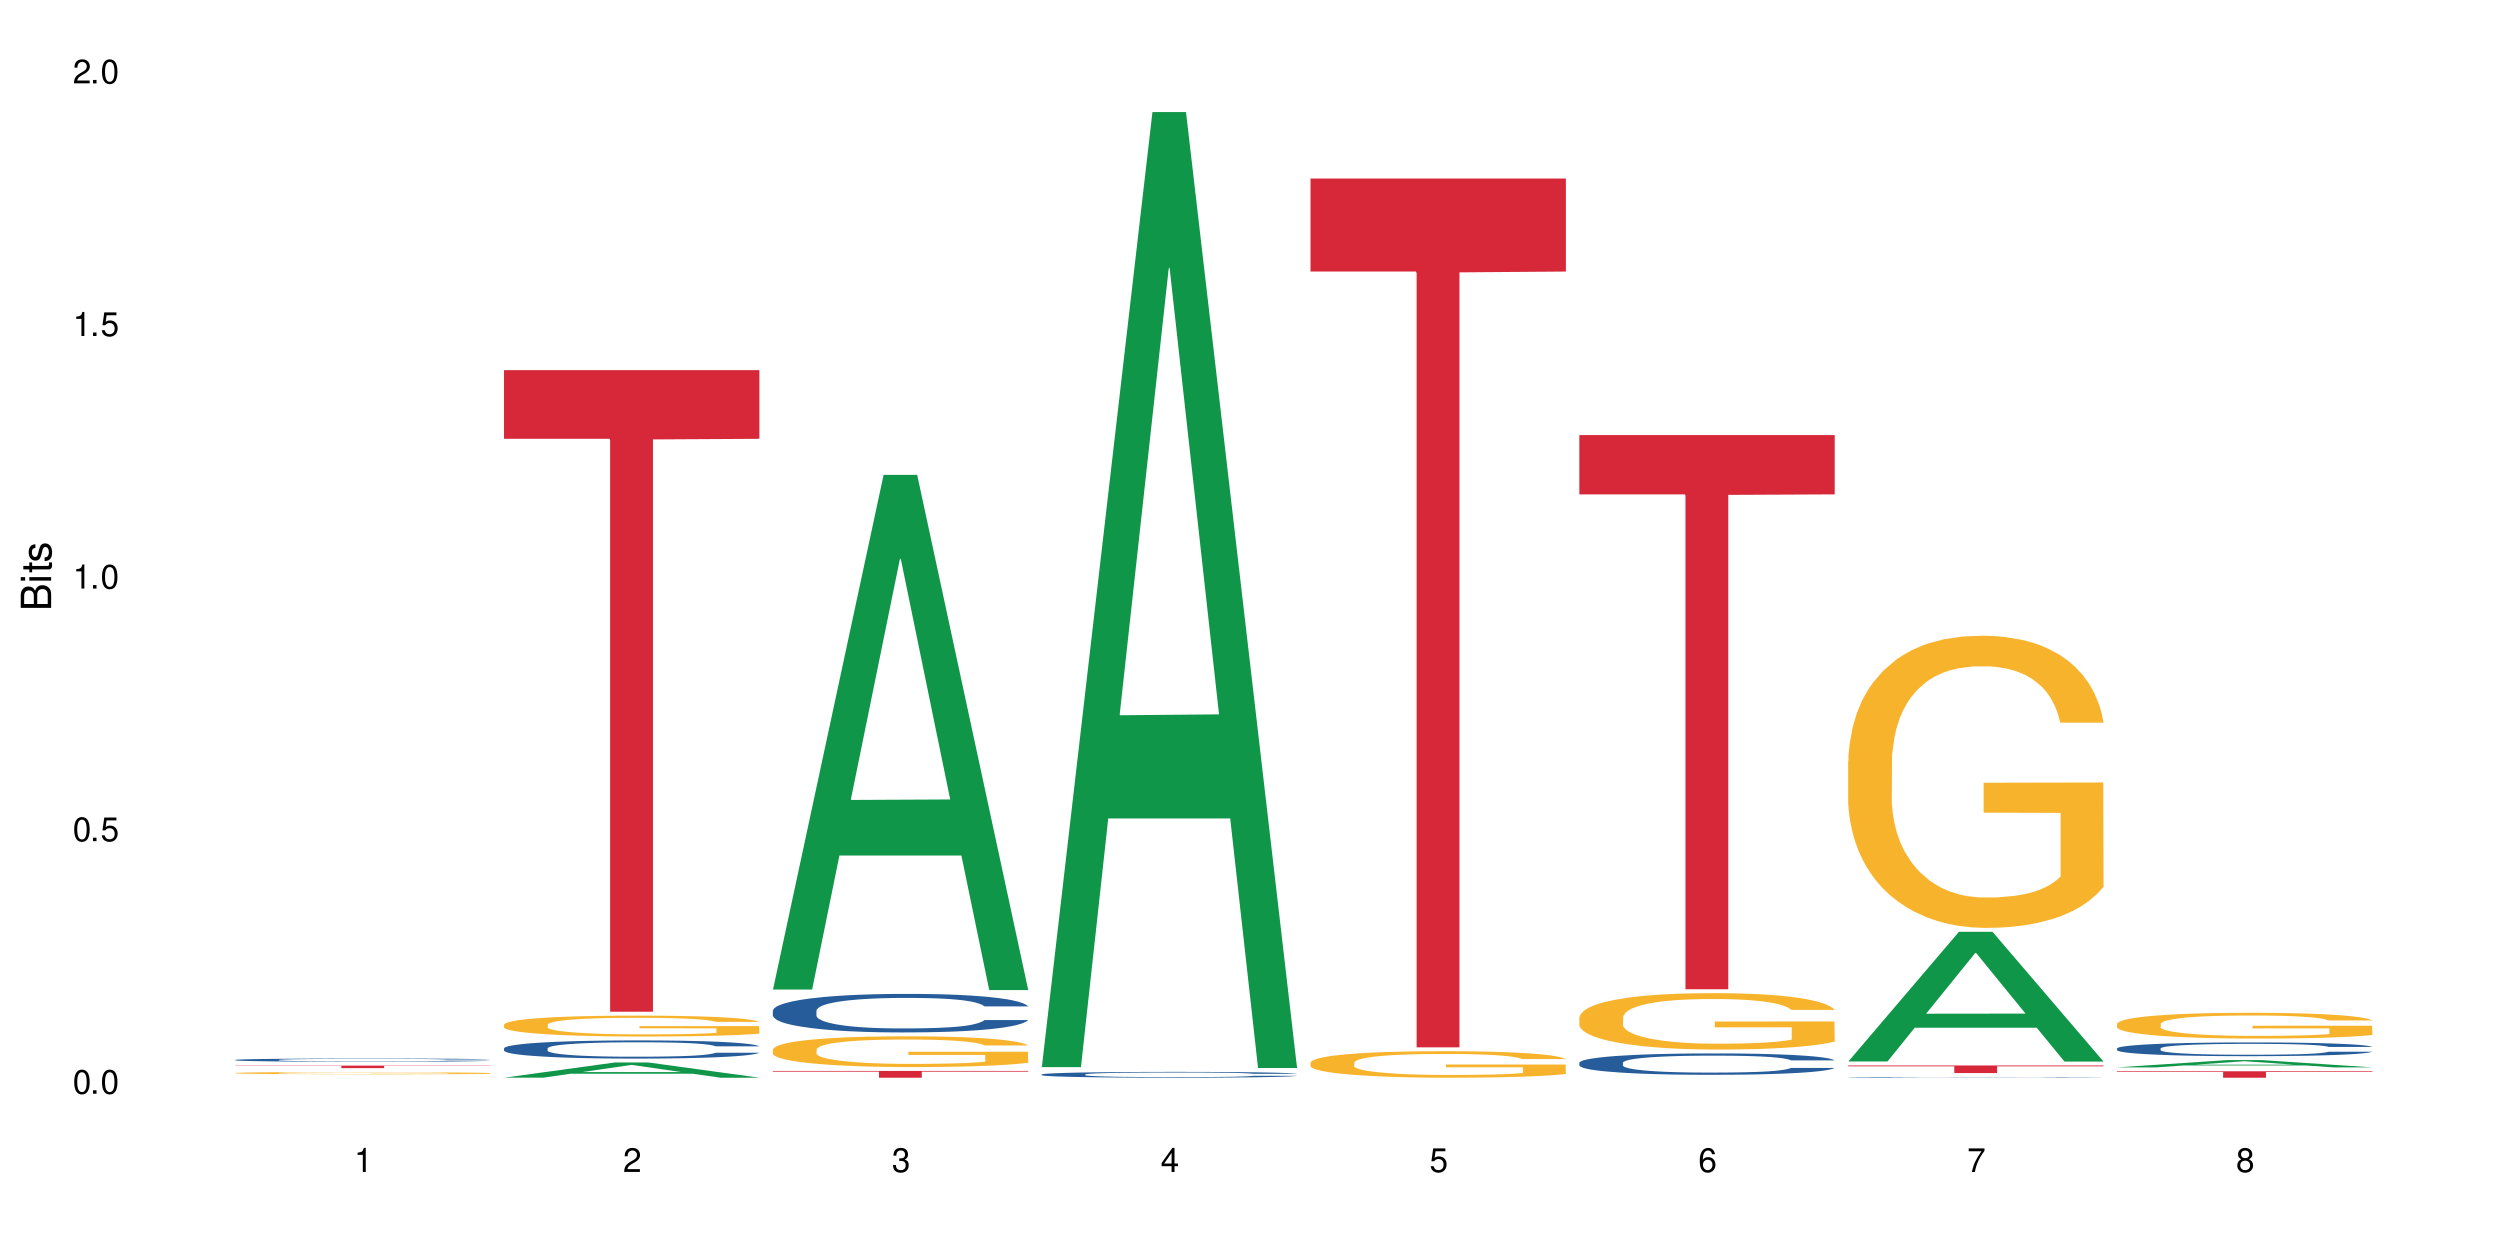 <?xml version="1.0" encoding="UTF-8"?>
<svg xmlns="http://www.w3.org/2000/svg" xmlns:xlink="http://www.w3.org/1999/xlink" width="720" height="360" viewBox="0 0 720 360">
<defs>
<g>
<g id="glyph-0-0">
</g>
<g id="glyph-0-1">
<path d="M 2.641 -6.938 C 2 -6.938 1.422 -6.656 1.078 -6.172 C 0.641 -5.562 0.406 -4.641 0.406 -3.359 C 0.406 -1.016 1.188 0.219 2.641 0.219 C 4.078 0.219 4.859 -1.016 4.859 -3.297 C 4.859 -4.641 4.656 -5.547 4.203 -6.172 C 3.844 -6.656 3.281 -6.938 2.641 -6.938 Z M 2.641 -6.188 C 3.547 -6.188 4 -5.25 4 -3.375 C 4 -1.406 3.562 -0.484 2.625 -0.484 C 1.734 -0.484 1.281 -1.438 1.281 -3.344 C 1.281 -5.25 1.734 -6.188 2.641 -6.188 Z M 2.641 -6.188 "/>
</g>
<g id="glyph-0-2">
<path d="M 1.828 -1 L 0.828 -1 L 0.828 0 L 1.828 0 Z M 1.828 -1 "/>
</g>
<g id="glyph-0-3">
<path d="M 4.562 -6.797 L 1.062 -6.797 L 0.547 -3.094 L 1.328 -3.094 C 1.719 -3.562 2.047 -3.734 2.578 -3.734 C 3.484 -3.734 4.062 -3.109 4.062 -2.094 C 4.062 -1.125 3.484 -0.531 2.578 -0.531 C 1.828 -0.531 1.375 -0.906 1.188 -1.672 L 0.328 -1.672 C 0.453 -1.109 0.547 -0.844 0.75 -0.594 C 1.125 -0.078 1.828 0.219 2.594 0.219 C 3.969 0.219 4.922 -0.781 4.922 -2.219 C 4.922 -3.562 4.031 -4.484 2.719 -4.484 C 2.25 -4.484 1.859 -4.359 1.469 -4.062 L 1.734 -5.969 L 4.562 -5.969 Z M 4.562 -6.797 "/>
</g>
<g id="glyph-0-4">
<path d="M 2.484 -4.938 L 2.484 0 L 3.328 0 L 3.328 -6.938 L 2.766 -6.938 C 2.469 -5.875 2.281 -5.734 0.984 -5.562 L 0.984 -4.938 Z M 2.484 -4.938 "/>
</g>
<g id="glyph-0-5">
<path d="M 4.859 -0.828 L 1.281 -0.828 C 1.359 -1.406 1.672 -1.781 2.5 -2.281 L 3.469 -2.828 C 4.406 -3.344 4.906 -4.062 4.906 -4.906 C 4.906 -5.484 4.672 -6.031 4.266 -6.406 C 3.859 -6.766 3.375 -6.938 2.719 -6.938 C 1.859 -6.938 1.219 -6.625 0.844 -6.031 C 0.609 -5.672 0.5 -5.234 0.484 -4.531 L 1.328 -4.531 C 1.359 -5.016 1.406 -5.281 1.531 -5.516 C 1.75 -5.938 2.188 -6.203 2.703 -6.203 C 3.469 -6.203 4.031 -5.641 4.031 -4.891 C 4.031 -4.344 3.719 -3.859 3.125 -3.516 L 2.234 -3 C 0.812 -2.172 0.406 -1.531 0.328 -0.016 L 4.859 -0.016 Z M 4.859 -0.828 "/>
</g>
<g id="glyph-0-6">
<path d="M 2.125 -3.188 L 2.578 -3.188 C 3.5 -3.188 3.984 -2.766 3.984 -1.922 C 3.984 -1.062 3.469 -0.531 2.594 -0.531 C 1.656 -0.531 1.203 -1 1.156 -2.016 L 0.312 -2.016 C 0.344 -1.453 0.438 -1.094 0.609 -0.781 C 0.953 -0.109 1.625 0.219 2.547 0.219 C 3.953 0.219 4.859 -0.625 4.859 -1.938 C 4.859 -2.828 4.516 -3.297 3.703 -3.594 C 4.344 -3.844 4.656 -4.328 4.656 -5.031 C 4.656 -6.219 3.875 -6.938 2.578 -6.938 C 1.203 -6.938 0.484 -6.172 0.453 -4.703 L 1.297 -4.703 C 1.312 -5.125 1.344 -5.359 1.453 -5.578 C 1.641 -5.969 2.062 -6.203 2.594 -6.203 C 3.344 -6.203 3.797 -5.75 3.797 -5 C 3.797 -4.516 3.609 -4.219 3.25 -4.047 C 3.016 -3.953 2.703 -3.922 2.125 -3.906 Z M 2.125 -3.188 "/>
</g>
<g id="glyph-0-7">
<path d="M 3.141 -1.672 L 3.141 0 L 3.984 0 L 3.984 -1.672 L 4.984 -1.672 L 4.984 -2.438 L 3.984 -2.438 L 3.984 -6.938 L 3.359 -6.938 L 0.266 -2.578 L 0.266 -1.672 Z M 3.141 -2.438 L 1 -2.438 L 3.141 -5.5 Z M 3.141 -2.438 "/>
</g>
<g id="glyph-0-8">
<path d="M 4.781 -5.125 C 4.609 -6.266 3.891 -6.938 2.844 -6.938 C 2.094 -6.938 1.422 -6.578 1.031 -5.953 C 0.594 -5.266 0.406 -4.422 0.406 -3.172 C 0.406 -2 0.578 -1.25 0.984 -0.641 C 1.359 -0.078 1.953 0.219 2.703 0.219 C 3.984 0.219 4.922 -0.75 4.922 -2.094 C 4.922 -3.375 4.062 -4.281 2.844 -4.281 C 2.172 -4.281 1.641 -4.031 1.281 -3.516 C 1.281 -5.234 1.828 -6.188 2.797 -6.188 C 3.391 -6.188 3.797 -5.797 3.938 -5.125 Z M 2.734 -3.531 C 3.547 -3.531 4.062 -2.953 4.062 -2.031 C 4.062 -1.156 3.484 -0.531 2.703 -0.531 C 1.922 -0.531 1.328 -1.188 1.328 -2.078 C 1.328 -2.938 1.906 -3.531 2.734 -3.531 Z M 2.734 -3.531 "/>
</g>
<g id="glyph-0-9">
<path d="M 4.984 -6.797 L 0.438 -6.797 L 0.438 -5.969 L 4.109 -5.969 C 2.5 -3.656 1.828 -2.234 1.328 0 L 2.219 0 C 2.594 -2.172 3.453 -4.047 4.984 -6.094 Z M 4.984 -6.797 "/>
</g>
<g id="glyph-0-10">
<path d="M 3.75 -3.656 C 4.469 -4.094 4.688 -4.438 4.688 -5.078 C 4.688 -6.172 3.844 -6.938 2.641 -6.938 C 1.438 -6.938 0.594 -6.172 0.594 -5.094 C 0.594 -4.438 0.812 -4.094 1.516 -3.656 C 0.734 -3.266 0.359 -2.703 0.359 -1.922 C 0.359 -0.656 1.281 0.219 2.641 0.219 C 3.984 0.219 4.922 -0.656 4.922 -1.922 C 4.922 -2.703 4.531 -3.266 3.75 -3.656 Z M 2.641 -6.188 C 3.359 -6.188 3.812 -5.75 3.812 -5.062 C 3.812 -4.406 3.344 -3.984 2.641 -3.984 C 1.922 -3.984 1.453 -4.406 1.453 -5.078 C 1.453 -5.75 1.922 -6.188 2.641 -6.188 Z M 2.641 -3.266 C 3.484 -3.266 4.062 -2.719 4.062 -1.906 C 4.062 -1.078 3.484 -0.531 2.625 -0.531 C 1.797 -0.531 1.219 -1.094 1.219 -1.906 C 1.219 -2.719 1.781 -3.266 2.641 -3.266 Z M 2.641 -3.266 "/>
</g>
<g id="glyph-1-0">
</g>
<g id="glyph-1-1">
<path d="M 0 -0.953 L 0 -4.891 C 0 -5.719 -0.234 -6.344 -0.734 -6.797 C -1.188 -7.234 -1.812 -7.469 -2.5 -7.469 C -3.547 -7.469 -4.188 -7 -4.625 -5.875 C -4.984 -6.688 -5.625 -7.094 -6.531 -7.094 C -7.172 -7.094 -7.734 -6.859 -8.141 -6.391 C -8.562 -5.922 -8.75 -5.344 -8.75 -4.5 L -8.75 -0.953 Z M -4.984 -2.062 L -7.766 -2.062 L -7.766 -4.219 C -7.766 -4.844 -7.688 -5.203 -7.453 -5.5 C -7.219 -5.812 -6.859 -5.969 -6.375 -5.969 C -5.891 -5.969 -5.531 -5.812 -5.297 -5.5 C -5.062 -5.203 -4.984 -4.844 -4.984 -4.219 Z M -0.984 -2.062 L -4 -2.062 L -4 -4.781 C -4 -5.766 -3.438 -6.359 -2.484 -6.359 C -1.547 -6.359 -0.984 -5.766 -0.984 -4.781 Z M -0.984 -2.062 "/>
</g>
<g id="glyph-1-2">
<path d="M -6.281 -1.797 L -6.281 -0.797 L 0 -0.797 L 0 -1.797 Z M -8.75 -1.797 L -8.75 -0.797 L -7.484 -0.797 L -7.484 -1.797 Z M -8.75 -1.797 "/>
</g>
<g id="glyph-1-3">
<path d="M -6.281 -3.047 L -6.281 -2.016 L -8.016 -2.016 L -8.016 -1.016 L -6.281 -1.016 L -6.281 -0.172 L -5.469 -0.172 L -5.469 -1.016 L -0.719 -1.016 C -0.078 -1.016 0.281 -1.453 0.281 -2.234 C 0.281 -2.5 0.25 -2.719 0.188 -3.047 L -0.641 -3.047 C -0.609 -2.906 -0.594 -2.766 -0.594 -2.562 C -0.594 -2.141 -0.719 -2.016 -1.156 -2.016 L -5.469 -2.016 L -5.469 -3.047 Z M -6.281 -3.047 "/>
</g>
<g id="glyph-1-4">
<path d="M -4.531 -5.25 C -5.766 -5.25 -6.469 -4.422 -6.469 -2.969 C -6.469 -1.516 -5.719 -0.562 -4.547 -0.562 C -3.562 -0.562 -3.094 -1.062 -2.734 -2.562 L -2.516 -3.484 C -2.344 -4.188 -2.094 -4.469 -1.641 -4.469 C -1.047 -4.469 -0.641 -3.875 -0.641 -3 C -0.641 -2.453 -0.797 -2 -1.062 -1.75 C -1.25 -1.594 -1.422 -1.531 -1.875 -1.469 L -1.875 -0.406 C -0.422 -0.453 0.281 -1.266 0.281 -2.922 C 0.281 -4.5 -0.5 -5.516 -1.719 -5.516 C -2.656 -5.516 -3.172 -4.984 -3.469 -3.734 L -3.703 -2.766 C -3.891 -1.953 -4.156 -1.609 -4.594 -1.609 C -5.188 -1.609 -5.547 -2.125 -5.547 -2.938 C -5.547 -3.75 -5.203 -4.172 -4.531 -4.203 Z M -4.531 -5.25 "/>
</g>
</g>
</defs>
<rect x="-72" y="-36" width="864" height="432" fill="rgb(100%, 100%, 100%)" fill-opacity="1"/>
<path fill-rule="nonzero" fill="rgb(14.51%, 36.078%, 60%)" fill-opacity="1" d="M 67.73 305.254 L 67.82 305.254 L 67.82 305.234 L 68.09 305.203 L 68.719 305.16 L 69.344 305.133 L 70.961 305.082 L 73.203 305.035 L 75.535 304.996 L 77.238 304.977 L 78.766 304.957 L 82.262 304.926 L 84.504 304.91 L 86.926 304.898 L 89.887 304.883 L 92.039 304.875 L 96.883 304.859 L 100.469 304.855 L 103.25 304.852 L 109.262 304.852 L 112.848 304.855 L 115.449 304.859 L 118.32 304.867 L 120.742 304.875 L 124.957 304.895 L 128.727 304.918 L 130.43 304.93 L 133.121 304.957 L 135.184 304.98 L 136.617 305.004 L 138.234 305.035 L 139.668 305.074 L 140.746 305.117 L 141.281 305.152 L 128.727 305.152 L 128.098 305.117 L 127.379 305.094 L 126.035 305.059 L 124.688 305.031 L 122.805 305.008 L 121.102 304.992 L 118.77 304.977 L 116.707 304.965 L 114.555 304.957 L 112.488 304.953 L 108.543 304.949 L 102.266 304.949 L 98.766 304.957 L 96.883 304.961 L 94.191 304.977 L 92.309 304.984 L 90.066 305.004 L 88.539 305.016 L 86.656 305.039 L 85.312 305.059 L 83.785 305.086 L 82.891 305.109 L 82.082 305.133 L 81.363 305.16 L 80.828 305.188 L 80.469 305.219 L 80.289 305.25 L 80.289 305.383 L 80.469 305.414 L 80.918 305.449 L 82.082 305.5 L 83.785 305.543 L 85.762 305.578 L 87.645 305.605 L 88.719 305.617 L 90.156 305.629 L 92.398 305.648 L 95.629 305.664 L 97.512 305.672 L 100.383 305.68 L 110.785 305.68 L 113.117 305.672 L 115.539 305.668 L 118.859 305.652 L 120.922 305.641 L 122.715 305.621 L 124.062 305.605 L 124.957 305.594 L 126.305 305.566 L 127.379 305.539 L 128.188 305.508 L 128.727 305.48 L 141.281 305.48 L 140.746 305.512 L 139.938 305.547 L 139.129 305.57 L 137.875 305.602 L 136.441 305.629 L 134.375 305.656 L 132.672 305.676 L 130.43 305.699 L 128.367 305.715 L 126.125 305.727 L 122.805 305.746 L 120.652 305.754 L 118.32 305.762 L 115.539 305.766 L 112.043 305.773 L 108.273 305.777 L 101.008 305.777 L 98.227 305.773 L 94.551 305.766 L 89.977 305.75 L 86.656 305.734 L 84.055 305.719 L 81.812 305.699 L 79.301 305.68 L 76.074 305.641 L 74.098 305.613 L 72.754 305.59 L 71.23 305.555 L 70.152 305.527 L 68.898 305.477 L 68 305.418 L 67.73 305.371 Z M 67.73 305.254 "/>
<path fill-rule="nonzero" fill="rgb(96.863%, 70.196%, 16.863%)" fill-opacity="1" d="M 67.73 309.02 L 67.82 309.016 L 67.82 309.004 L 68.18 308.98 L 69.078 308.941 L 70.242 308.914 L 71.5 308.891 L 72.305 308.879 L 73.652 308.859 L 74.816 308.848 L 77.777 308.82 L 81.543 308.797 L 83.609 308.785 L 85.941 308.773 L 89.258 308.766 L 90.785 308.758 L 95.449 308.75 L 100.738 308.746 L 106.57 308.742 L 109.262 308.742 L 112.938 308.746 L 117.961 308.754 L 120.832 308.758 L 123.074 308.766 L 125.406 308.77 L 128.277 308.781 L 130.969 308.797 L 135.273 308.828 L 137.066 308.848 L 138.594 308.867 L 139.938 308.895 L 140.746 308.914 L 141.281 308.934 L 128.816 308.934 L 128.098 308.914 L 127.289 308.898 L 125.945 308.879 L 124.598 308.863 L 123.254 308.852 L 120.742 308.836 L 118.59 308.828 L 115.898 308.82 L 113.297 308.816 L 110.336 308.812 L 108.543 308.809 L 103.789 308.809 L 99.484 308.812 L 96.973 308.82 L 95.18 308.824 L 92.668 308.832 L 91.141 308.84 L 90.246 308.844 L 87.555 308.863 L 85.762 308.879 L 84.773 308.891 L 83.52 308.906 L 82.621 308.922 L 81.633 308.945 L 81.098 308.965 L 80.379 309.004 L 80.289 309.109 L 80.559 309.133 L 81.098 309.156 L 81.812 309.176 L 82.891 309.199 L 83.965 309.215 L 85.852 309.238 L 87.465 309.254 L 88.719 309.266 L 91.141 309.281 L 92.129 309.285 L 94.461 309.297 L 96.883 309.305 L 99.844 309.312 L 102.086 309.316 L 115.629 309.316 L 119.039 309.309 L 121.371 309.305 L 122.895 309.301 L 124.777 309.293 L 126.125 309.289 L 127.379 309.281 L 128.906 309.273 L 128.906 309.133 L 106.75 309.133 L 106.75 309.066 L 141.195 309.066 L 141.281 309.293 L 139.398 309.312 L 137.066 309.324 L 134.824 309.336 L 132.492 309.348 L 129.176 309.359 L 126.484 309.367 L 122.355 309.375 L 118.59 309.379 L 114.645 309.383 L 111.145 309.383 L 107.02 309.387 L 103.34 309.383 L 99.395 309.379 L 96.254 309.375 L 93.383 309.371 L 90.516 309.363 L 86.926 309.352 L 84.594 309.34 L 82.172 309.328 L 79.75 309.312 L 77.598 309.297 L 76.164 309.285 L 74.727 309.27 L 73.203 309.254 L 71.766 309.234 L 70.691 309.215 L 69.703 309.195 L 68.988 309.176 L 68.27 309.148 L 67.91 309.129 L 67.73 309.109 Z M 67.73 309.02 "/>
<path fill-rule="nonzero" fill="rgb(83.922%, 15.686%, 22.353%)" fill-opacity="1" d="M 67.73 306.895 L 141.281 306.895 L 141.281 306.973 L 110.629 306.973 L 110.629 307.625 L 98.297 307.625 L 98.297 306.973 L 67.73 306.973 Z M 67.73 306.895 "/>
<path fill-rule="nonzero" fill="rgb(6.275%, 58.824%, 28.235%)" fill-opacity="1" d="M 145.156 310.375 L 145.234 310.371 L 177.059 305.992 L 186.723 305.992 L 218.707 310.379 L 207.469 310.379 L 199.453 309.234 L 164.328 309.234 L 156.469 310.375 L 145.156 310.375 L 167.707 308.762 L 196.23 308.758 L 182.008 306.707 L 181.852 306.703 L 181.695 306.715 L 167.629 308.758 L 167.707 308.762 Z M 145.156 310.375 "/>
<path fill-rule="nonzero" fill="rgb(14.51%, 36.078%, 60%)" fill-opacity="1" d="M 145.156 301.918 L 145.242 301.914 L 145.242 301.797 L 145.512 301.617 L 146.141 301.387 L 146.77 301.227 L 148.383 300.945 L 150.625 300.672 L 152.957 300.461 L 154.664 300.34 L 156.188 300.242 L 159.684 300.066 L 161.93 299.973 L 164.352 299.895 L 167.309 299.812 L 169.461 299.766 L 174.305 299.688 L 177.895 299.652 L 180.676 299.641 L 186.684 299.641 L 190.273 299.66 L 192.875 299.684 L 195.742 299.719 L 198.164 299.766 L 202.383 299.867 L 206.148 300.004 L 207.852 300.078 L 210.543 300.227 L 212.605 300.371 L 214.043 300.496 L 215.656 300.672 L 217.094 300.887 L 218.168 301.133 L 218.707 301.34 L 206.148 301.34 L 205.52 301.148 L 204.805 301 L 203.457 300.801 L 202.113 300.664 L 200.23 300.523 L 198.523 300.434 L 196.191 300.344 L 194.129 300.285 L 191.977 300.242 L 189.914 300.215 L 185.969 300.184 L 181.391 300.184 L 179.688 300.195 L 176.191 300.234 L 174.305 300.266 L 171.613 300.332 L 169.73 300.395 L 167.488 300.492 L 165.965 300.574 L 164.082 300.695 L 162.734 300.809 L 161.211 300.965 L 160.312 301.086 L 159.508 301.219 L 158.789 301.375 L 158.25 301.543 L 157.891 301.723 L 157.711 301.895 L 157.711 302.637 L 157.891 302.809 L 158.34 303.008 L 159.508 303.301 L 161.211 303.555 L 163.184 303.754 L 165.066 303.898 L 166.145 303.965 L 167.578 304.043 L 169.82 304.137 L 173.051 304.234 L 174.934 304.27 L 177.805 304.309 L 180.766 304.328 L 184.711 304.328 L 188.211 304.309 L 190.543 304.285 L 192.965 304.246 L 196.281 304.168 L 198.344 304.09 L 200.141 304 L 201.484 303.906 L 202.383 303.832 L 203.727 303.684 L 204.805 303.52 L 205.609 303.352 L 206.148 303.191 L 218.707 303.191 L 218.168 303.383 L 217.359 303.566 L 216.555 303.707 L 215.297 303.875 L 213.863 304.023 L 211.801 304.191 L 210.094 304.301 L 207.852 304.418 L 205.789 304.512 L 203.547 304.594 L 200.23 304.688 L 198.074 304.734 L 195.742 304.777 L 192.965 304.816 L 189.465 304.852 L 185.699 304.871 L 182.199 304.875 L 178.434 304.863 L 175.652 304.844 L 171.973 304.801 L 167.398 304.715 L 164.082 304.625 L 161.48 304.535 L 159.238 304.438 L 156.727 304.309 L 153.496 304.098 L 151.523 303.938 L 150.176 303.801 L 148.652 303.617 L 147.574 303.449 L 146.32 303.18 L 145.422 302.84 L 145.156 302.578 Z M 145.156 301.918 "/>
<path fill-rule="nonzero" fill="rgb(96.863%, 70.196%, 16.863%)" fill-opacity="1" d="M 145.156 295.078 L 145.242 295.074 L 145.242 294.965 L 145.602 294.719 L 146.5 294.375 L 147.664 294.094 L 148.922 293.875 L 149.73 293.762 L 151.074 293.594 L 152.242 293.473 L 155.199 293.227 L 158.969 292.996 L 161.031 292.898 L 163.363 292.805 L 166.684 292.699 L 168.207 292.66 L 172.871 292.574 L 178.164 292.516 L 183.992 292.5 L 186.684 292.508 L 190.363 292.527 L 195.387 292.59 L 198.254 292.645 L 200.496 292.699 L 202.828 292.77 L 205.699 292.879 L 208.391 293.012 L 210.543 293.145 L 212.695 293.309 L 214.492 293.484 L 216.016 293.68 L 217.359 293.91 L 218.168 294.102 L 218.707 294.293 L 206.238 294.293 L 205.52 294.102 L 204.715 293.953 L 203.367 293.77 L 202.023 293.641 L 200.676 293.535 L 198.164 293.391 L 196.012 293.305 L 193.32 293.227 L 190.723 293.176 L 187.762 293.145 L 185.969 293.133 L 181.211 293.133 L 176.906 293.172 L 174.395 293.215 L 172.602 293.262 L 170.09 293.344 L 168.566 293.41 L 167.668 293.453 L 164.977 293.621 L 163.184 293.777 L 162.195 293.883 L 160.941 294.047 L 160.043 294.195 L 159.059 294.414 L 158.52 294.578 L 157.801 294.953 L 157.711 295.941 L 157.98 296.152 L 158.52 296.379 L 159.238 296.574 L 160.312 296.785 L 161.391 296.945 L 163.273 297.16 L 164.887 297.301 L 166.145 297.395 L 168.566 297.543 L 169.551 297.594 L 171.883 297.691 L 174.305 297.77 L 177.266 297.836 L 179.508 297.867 L 183.098 297.895 L 187.672 297.895 L 193.055 297.863 L 196.461 297.82 L 198.793 297.773 L 200.32 297.734 L 202.203 297.676 L 203.547 297.621 L 204.805 297.559 L 206.328 297.465 L 206.328 296.152 L 184.172 296.148 L 184.172 295.531 L 218.617 295.527 L 218.707 297.676 L 216.824 297.824 L 214.492 297.969 L 212.25 298.078 L 209.918 298.172 L 206.598 298.273 L 203.906 298.34 L 199.781 298.418 L 196.012 298.469 L 192.066 298.5 L 188.566 298.516 L 184.441 298.523 L 180.766 298.512 L 176.816 298.477 L 173.68 298.434 L 170.809 298.379 L 167.938 298.309 L 164.352 298.191 L 162.016 298.098 L 159.594 297.984 L 157.172 297.848 L 155.02 297.699 L 153.586 297.582 L 152.152 297.449 L 150.625 297.285 L 149.191 297.098 L 148.113 296.926 L 147.129 296.734 L 146.41 296.555 L 145.691 296.305 L 145.332 296.109 L 145.156 295.938 Z M 145.156 295.078 "/>
<path fill-rule="nonzero" fill="rgb(83.922%, 15.686%, 22.353%)" fill-opacity="1" d="M 145.156 106.602 L 218.707 106.602 L 218.707 126.379 L 188.051 126.555 L 188.051 291.383 L 175.719 291.383 L 175.719 126.727 L 175.539 126.379 L 145.156 126.379 Z M 145.156 106.602 "/>
<path fill-rule="nonzero" fill="rgb(6.275%, 58.824%, 28.235%)" fill-opacity="1" d="M 222.578 284.992 L 222.656 284.855 L 254.48 136.762 L 264.148 136.762 L 296.129 285.133 L 284.895 285.133 L 276.879 246.402 L 241.75 246.402 L 233.895 284.992 L 222.578 284.992 L 245.129 230.383 L 273.656 230.242 L 259.434 161.004 L 259.273 160.863 L 259.117 161.281 L 245.051 230.242 L 245.129 230.383 Z M 222.578 284.992 "/>
<path fill-rule="nonzero" fill="rgb(14.51%, 36.078%, 60%)" fill-opacity="1" d="M 222.578 291.074 L 222.668 291.066 L 222.668 290.824 L 222.938 290.438 L 223.562 289.949 L 224.191 289.617 L 225.809 289.016 L 228.051 288.441 L 230.383 287.992 L 232.086 287.73 L 233.609 287.527 L 237.109 287.152 L 239.352 286.961 L 241.773 286.785 L 244.734 286.613 L 246.887 286.512 L 251.73 286.352 L 255.316 286.281 L 258.098 286.25 L 264.109 286.25 L 267.695 286.289 L 270.297 286.34 L 273.168 286.422 L 275.59 286.512 L 279.805 286.734 L 283.57 287.02 L 285.277 287.184 L 287.969 287.496 L 290.031 287.801 L 291.465 288.062 L 293.082 288.441 L 294.516 288.895 L 295.59 289.414 L 296.129 289.848 L 283.57 289.848 L 282.945 289.441 L 282.227 289.129 L 280.883 288.715 L 279.535 288.418 L 277.652 288.125 L 275.949 287.934 L 273.617 287.738 L 271.551 287.617 L 269.398 287.527 L 267.336 287.465 L 263.391 287.406 L 258.816 287.406 L 257.109 287.426 L 253.613 287.508 L 251.73 287.578 L 249.039 287.719 L 247.156 287.852 L 244.914 288.055 L 243.387 288.227 L 241.504 288.488 L 240.16 288.723 L 238.633 289.059 L 237.738 289.312 L 236.93 289.594 L 236.211 289.93 L 235.672 290.285 L 235.316 290.66 L 235.137 291.023 L 235.137 292.598 L 235.316 292.961 L 235.762 293.387 L 236.93 294.008 L 238.633 294.543 L 240.605 294.969 L 242.492 295.273 L 243.566 295.414 L 245.004 295.578 L 247.246 295.781 L 250.473 295.984 L 252.355 296.066 L 255.227 296.145 L 258.188 296.188 L 262.133 296.188 L 265.633 296.145 L 267.965 296.094 L 270.387 296.016 L 273.707 295.84 L 275.77 295.68 L 277.562 295.488 L 278.906 295.293 L 279.805 295.133 L 281.148 294.816 L 282.227 294.473 L 283.035 294.117 L 283.57 293.773 L 296.129 293.773 L 295.59 294.18 L 294.785 294.574 L 293.977 294.867 L 292.723 295.223 L 291.285 295.539 L 289.223 295.891 L 287.52 296.125 L 285.277 296.379 L 283.215 296.57 L 280.973 296.742 L 277.652 296.945 L 275.5 297.047 L 273.168 297.141 L 270.387 297.219 L 266.887 297.293 L 263.121 297.332 L 259.621 297.344 L 255.855 297.32 L 253.074 297.281 L 249.398 297.191 L 244.824 297.008 L 241.504 296.816 L 238.902 296.621 L 236.66 296.418 L 234.148 296.145 L 230.918 295.699 L 228.945 295.355 L 227.602 295.07 L 226.074 294.676 L 225 294.32 L 223.742 293.754 L 222.848 293.031 L 222.578 292.477 Z M 222.578 291.074 "/>
<path fill-rule="nonzero" fill="rgb(96.863%, 70.196%, 16.863%)" fill-opacity="1" d="M 222.578 302.254 L 222.668 302.242 L 222.668 302.082 L 223.027 301.719 L 223.922 301.219 L 225.09 300.805 L 226.344 300.48 L 227.152 300.312 L 228.496 300.07 L 229.664 299.891 L 232.625 299.527 L 236.391 299.188 L 238.453 299.043 L 240.785 298.902 L 244.105 298.75 L 245.629 298.695 L 250.293 298.562 L 255.586 298.484 L 261.418 298.461 L 264.109 298.469 L 267.785 298.5 L 272.809 298.59 L 275.68 298.668 L 277.922 298.75 L 280.254 298.855 L 283.125 299.016 L 285.816 299.211 L 287.969 299.406 L 290.121 299.648 L 291.914 299.906 L 293.438 300.191 L 294.785 300.531 L 295.59 300.812 L 296.129 301.094 L 283.66 301.094 L 282.945 300.812 L 282.137 300.594 L 280.793 300.328 L 279.445 300.133 L 278.102 299.98 L 275.59 299.77 L 273.438 299.641 L 270.746 299.527 L 268.145 299.453 L 265.184 299.406 L 263.391 299.391 L 258.637 299.391 L 254.332 299.445 L 251.82 299.512 L 250.023 299.574 L 247.512 299.695 L 245.988 299.793 L 245.094 299.859 L 242.402 300.109 L 240.605 300.336 L 239.621 300.488 L 238.363 300.73 L 237.469 300.949 L 236.48 301.273 L 235.941 301.516 L 235.227 302.066 L 235.137 303.523 L 235.406 303.828 L 235.941 304.16 L 236.66 304.453 L 237.738 304.758 L 238.812 304.992 L 240.695 305.309 L 242.312 305.52 L 243.566 305.656 L 245.988 305.875 L 246.977 305.949 L 249.309 306.094 L 251.73 306.207 L 254.691 306.305 L 256.934 306.352 L 260.52 306.395 L 265.094 306.395 L 270.477 306.344 L 273.887 306.281 L 276.219 306.215 L 277.742 306.16 L 279.625 306.07 L 280.973 305.988 L 282.227 305.898 L 283.75 305.762 L 283.75 303.828 L 261.598 303.82 L 261.598 302.914 L 296.039 302.906 L 296.129 306.07 L 294.246 306.289 L 291.914 306.496 L 289.672 306.66 L 287.34 306.797 L 284.02 306.949 L 281.328 307.047 L 277.203 307.16 L 273.438 307.234 L 269.488 307.281 L 265.992 307.309 L 261.867 307.316 L 258.188 307.297 L 254.242 307.25 L 251.102 307.184 L 248.23 307.105 L 245.359 307 L 241.773 306.828 L 239.441 306.691 L 237.02 306.523 L 234.598 306.32 L 232.445 306.102 L 231.008 305.934 L 229.574 305.738 L 228.051 305.496 L 226.613 305.219 L 225.539 304.969 L 224.551 304.688 L 223.832 304.418 L 223.117 304.055 L 222.758 303.766 L 222.578 303.516 Z M 222.578 302.254 "/>
<path fill-rule="nonzero" fill="rgb(83.922%, 15.686%, 22.353%)" fill-opacity="1" d="M 222.578 308.434 L 296.129 308.434 L 296.129 308.641 L 265.477 308.641 L 265.477 310.379 L 253.141 310.379 L 253.141 308.645 L 252.965 308.641 L 222.578 308.641 Z M 222.578 308.434 "/>
<path fill-rule="nonzero" fill="rgb(6.275%, 58.824%, 28.235%)" fill-opacity="1" d="M 300 307.332 L 300.078 307.074 L 331.906 32.27 L 341.57 32.27 L 373.555 307.59 L 362.316 307.59 L 354.301 235.723 L 319.176 235.723 L 311.316 307.332 L 300 307.332 L 322.555 205.992 L 351.078 205.734 L 336.855 77.25 L 336.699 76.992 L 336.543 77.766 L 322.477 205.734 L 322.555 205.992 Z M 300 307.332 "/>
<path fill-rule="nonzero" fill="rgb(14.51%, 36.078%, 60%)" fill-opacity="1" d="M 300 309.434 L 300.09 309.434 L 300.09 309.398 L 300.359 309.34 L 300.988 309.266 L 301.617 309.215 L 303.23 309.125 L 305.473 309.039 L 307.805 308.969 L 309.508 308.93 L 311.035 308.898 L 314.531 308.844 L 316.773 308.816 L 319.195 308.789 L 322.156 308.762 L 324.309 308.746 L 329.152 308.723 L 332.742 308.711 L 335.52 308.707 L 341.531 308.707 L 345.117 308.715 L 347.719 308.723 L 350.59 308.734 L 353.012 308.746 L 357.227 308.781 L 360.996 308.824 L 362.699 308.848 L 365.391 308.895 L 367.453 308.941 L 368.891 308.98 L 370.504 309.039 L 371.938 309.105 L 373.016 309.184 L 373.555 309.25 L 360.996 309.25 L 360.367 309.188 L 359.648 309.141 L 358.305 309.078 L 356.961 309.035 L 355.074 308.992 L 353.371 308.961 L 351.039 308.934 L 348.977 308.914 L 346.824 308.898 L 344.762 308.891 L 340.812 308.883 L 336.238 308.883 L 334.535 308.887 L 331.035 308.898 L 329.152 308.906 L 326.461 308.93 L 324.578 308.949 L 322.336 308.98 L 320.812 309.004 L 318.926 309.047 L 317.582 309.082 L 316.059 309.133 L 315.16 309.168 L 314.352 309.211 L 313.637 309.262 L 313.098 309.316 L 312.738 309.371 L 312.559 309.426 L 312.559 309.664 L 312.738 309.719 L 313.188 309.785 L 314.352 309.875 L 316.059 309.957 L 318.031 310.023 L 319.914 310.066 L 320.992 310.09 L 322.426 310.113 L 324.668 310.145 L 327.898 310.176 L 329.781 310.188 L 332.652 310.199 L 335.609 310.207 L 339.559 310.207 L 343.055 310.199 L 345.387 310.191 L 347.809 310.18 L 351.129 310.152 L 353.191 310.129 L 354.984 310.102 L 356.332 310.07 L 357.227 310.047 L 358.574 310 L 359.648 309.945 L 360.457 309.895 L 360.996 309.84 L 373.555 309.84 L 373.016 309.902 L 372.207 309.961 L 371.402 310.008 L 370.145 310.059 L 368.711 310.105 L 366.645 310.16 L 364.941 310.195 L 362.699 310.234 L 360.637 310.262 L 358.395 310.289 L 355.074 310.32 L 352.922 310.336 L 350.59 310.348 L 347.809 310.359 L 344.312 310.371 L 340.543 310.379 L 337.047 310.379 L 333.277 310.375 L 330.5 310.371 L 326.82 310.355 L 322.246 310.328 L 318.926 310.301 L 316.324 310.27 L 314.082 310.242 L 311.57 310.199 L 308.344 310.133 L 306.371 310.078 L 305.023 310.035 L 303.5 309.977 L 302.422 309.926 L 301.168 309.84 L 300.27 309.73 L 300 309.645 Z M 300 309.434 "/>
<path fill-rule="nonzero" fill="rgb(96.863%, 70.196%, 16.863%)" fill-opacity="1" d="M 377.426 306.016 L 377.516 306.008 L 377.516 305.867 L 377.871 305.555 L 378.77 305.121 L 379.938 304.766 L 381.191 304.488 L 382 304.344 L 383.344 304.133 L 384.512 303.98 L 387.469 303.664 L 391.238 303.371 L 393.301 303.246 L 395.633 303.129 L 398.953 302.996 L 400.477 302.949 L 405.141 302.836 L 410.434 302.766 L 416.262 302.746 L 418.953 302.754 L 422.633 302.781 L 427.656 302.855 L 430.527 302.926 L 432.77 302.996 L 435.102 303.086 L 437.969 303.227 L 440.66 303.395 L 442.812 303.562 L 444.969 303.77 L 446.762 303.992 L 448.285 304.238 L 449.633 304.531 L 450.438 304.773 L 450.977 305.02 L 438.508 305.02 L 437.789 304.773 L 436.984 304.586 L 435.637 304.355 L 434.293 304.188 L 432.949 304.055 L 430.438 303.875 L 428.281 303.762 L 425.594 303.664 L 422.992 303.602 L 420.031 303.562 L 418.238 303.547 L 413.484 303.547 L 409.176 303.598 L 406.664 303.652 L 404.871 303.707 L 402.359 303.812 L 400.836 303.895 L 399.938 303.953 L 397.246 304.168 L 395.453 304.363 L 394.469 304.496 L 393.211 304.703 L 392.312 304.895 L 391.328 305.172 L 390.789 305.379 L 390.07 305.855 L 389.98 307.109 L 390.25 307.375 L 390.789 307.66 L 391.508 307.91 L 392.582 308.176 L 393.66 308.379 L 395.543 308.652 L 397.156 308.832 L 398.414 308.949 L 400.836 309.137 L 401.82 309.203 L 404.156 309.328 L 406.574 309.426 L 409.535 309.508 L 411.777 309.551 L 415.367 309.586 L 419.941 309.586 L 425.324 309.543 L 428.73 309.488 L 431.062 309.43 L 432.59 309.383 L 434.473 309.305 L 435.816 309.234 L 437.074 309.16 L 438.598 309.039 L 438.598 307.375 L 416.441 307.367 L 416.441 306.586 L 450.887 306.578 L 450.977 309.305 L 449.094 309.492 L 446.762 309.676 L 444.52 309.816 L 442.188 309.934 L 438.867 310.066 L 436.176 310.148 L 432.051 310.246 L 428.281 310.309 L 424.336 310.352 L 420.84 310.371 L 416.711 310.379 L 413.035 310.367 L 409.086 310.324 L 405.949 310.27 L 403.078 310.199 L 400.207 310.109 L 396.621 309.961 L 394.289 309.844 L 391.867 309.695 L 389.445 309.523 L 387.293 309.332 L 385.855 309.188 L 384.422 309.02 L 382.895 308.812 L 381.461 308.574 L 380.383 308.359 L 379.398 308.113 L 378.68 307.883 L 377.961 307.57 L 377.605 307.32 L 377.426 307.102 Z M 377.426 306.016 "/>
<path fill-rule="nonzero" fill="rgb(83.922%, 15.686%, 22.353%)" fill-opacity="1" d="M 377.426 51.422 L 450.977 51.422 L 450.977 78.203 L 420.324 78.441 L 420.324 301.629 L 407.988 301.629 L 407.988 78.676 L 407.809 78.203 L 377.426 78.203 Z M 377.426 51.422 "/>
<path fill-rule="nonzero" fill="rgb(14.51%, 36.078%, 60%)" fill-opacity="1" d="M 454.848 306.066 L 454.938 306.062 L 454.938 305.926 L 455.207 305.711 L 455.836 305.441 L 456.461 305.258 L 458.078 304.926 L 460.32 304.605 L 462.652 304.355 L 464.355 304.211 L 465.879 304.098 L 469.379 303.891 L 471.621 303.781 L 474.043 303.688 L 477.004 303.59 L 479.156 303.535 L 484 303.445 L 487.586 303.406 L 490.367 303.391 L 496.379 303.391 L 499.965 303.41 L 502.566 303.441 L 505.438 303.484 L 507.859 303.535 L 512.074 303.66 L 515.844 303.816 L 517.547 303.906 L 520.238 304.082 L 522.301 304.25 L 523.734 304.395 L 525.352 304.605 L 526.785 304.855 L 527.863 305.145 L 528.398 305.387 L 515.844 305.387 L 515.215 305.16 L 514.496 304.988 L 513.152 304.758 L 511.805 304.594 L 509.922 304.43 L 508.219 304.324 L 505.887 304.215 L 503.824 304.148 L 501.672 304.098 L 499.605 304.062 L 495.66 304.031 L 491.086 304.031 L 489.383 304.043 L 485.883 304.086 L 484 304.125 L 481.309 304.203 L 479.426 304.277 L 477.184 304.391 L 475.656 304.484 L 473.773 304.633 L 472.43 304.762 L 470.902 304.945 L 470.008 305.086 L 469.199 305.246 L 468.48 305.43 L 467.945 305.629 L 467.586 305.836 L 467.406 306.039 L 467.406 306.91 L 467.586 307.113 L 468.035 307.348 L 469.199 307.691 L 470.902 307.988 L 472.879 308.227 L 474.762 308.395 L 475.836 308.473 L 477.273 308.562 L 479.516 308.676 L 482.742 308.789 L 484.629 308.832 L 487.496 308.879 L 490.457 308.902 L 494.406 308.902 L 497.902 308.879 L 500.234 308.852 L 502.656 308.805 L 505.977 308.711 L 508.039 308.621 L 509.832 308.512 L 511.18 308.406 L 512.074 308.316 L 513.422 308.141 L 514.496 307.949 L 515.305 307.754 L 515.844 307.562 L 528.398 307.562 L 527.863 307.789 L 527.055 308.008 L 526.246 308.172 L 524.992 308.367 L 523.555 308.543 L 521.492 308.738 L 519.789 308.867 L 517.547 309.008 L 515.484 309.113 L 513.242 309.211 L 509.922 309.324 L 507.77 309.379 L 505.438 309.43 L 502.656 309.477 L 499.16 309.516 L 495.391 309.535 L 491.895 309.543 L 488.125 309.531 L 485.344 309.508 L 481.668 309.457 L 477.094 309.355 L 473.773 309.25 L 471.172 309.145 L 468.93 309.031 L 466.418 308.879 L 463.191 308.633 L 461.215 308.441 L 459.871 308.281 L 458.348 308.062 L 457.27 307.867 L 456.016 307.551 L 455.117 307.152 L 454.848 306.844 Z M 454.848 306.066 "/>
<path fill-rule="nonzero" fill="rgb(96.863%, 70.196%, 16.863%)" fill-opacity="1" d="M 454.848 292.984 L 454.938 292.969 L 454.938 292.672 L 455.297 292.004 L 456.191 291.082 L 457.359 290.328 L 458.613 289.734 L 459.422 289.422 L 460.77 288.977 L 461.934 288.648 L 464.895 287.984 L 468.66 287.359 L 470.723 287.094 L 473.055 286.84 L 476.375 286.559 L 477.898 286.453 L 482.562 286.219 L 487.855 286.07 L 493.688 286.023 L 496.379 286.039 L 500.055 286.098 L 505.078 286.262 L 507.949 286.41 L 510.191 286.559 L 512.523 286.75 L 515.395 287.047 L 518.086 287.402 L 520.238 287.762 L 522.391 288.207 L 524.184 288.68 L 525.711 289.199 L 527.055 289.824 L 527.863 290.344 L 528.398 290.859 L 515.934 290.859 L 515.215 290.344 L 514.406 289.941 L 513.062 289.453 L 511.715 289.094 L 510.371 288.812 L 507.859 288.43 L 505.707 288.191 L 503.016 287.984 L 500.414 287.848 L 497.453 287.762 L 495.66 287.73 L 490.906 287.73 L 486.602 287.836 L 484.09 287.953 L 482.297 288.07 L 479.785 288.293 L 478.258 288.473 L 477.363 288.59 L 474.672 289.051 L 472.879 289.465 L 471.891 289.75 L 470.633 290.195 L 469.738 290.594 L 468.75 291.188 L 468.211 291.633 L 467.496 292.641 L 467.406 295.312 L 467.676 295.875 L 468.211 296.484 L 468.93 297.02 L 470.008 297.582 L 471.082 298.012 L 472.965 298.594 L 474.582 298.977 L 475.836 299.23 L 478.258 299.633 L 479.246 299.766 L 481.578 300.031 L 484 300.238 L 486.961 300.418 L 489.203 300.508 L 492.789 300.582 L 497.363 300.582 L 502.746 300.492 L 506.156 300.371 L 508.488 300.254 L 510.012 300.148 L 511.895 299.988 L 513.242 299.84 L 514.496 299.676 L 516.023 299.422 L 516.023 295.875 L 493.867 295.863 L 493.867 294.199 L 528.309 294.184 L 528.398 299.988 L 526.516 300.387 L 524.184 300.773 L 521.941 301.07 L 519.609 301.324 L 516.289 301.605 L 513.602 301.781 L 509.473 301.992 L 505.707 302.125 L 501.758 302.211 L 498.262 302.258 L 494.137 302.273 L 490.457 302.242 L 486.512 302.152 L 483.371 302.035 L 480.5 301.887 L 477.633 301.695 L 474.043 301.383 L 471.711 301.129 L 469.289 300.816 L 466.867 300.445 L 464.715 300.047 L 463.281 299.734 L 461.844 299.379 L 460.32 298.934 L 458.883 298.43 L 457.809 297.969 L 456.82 297.449 L 456.102 296.961 L 455.387 296.293 L 455.027 295.758 L 454.848 295.297 Z M 454.848 292.984 "/>
<path fill-rule="nonzero" fill="rgb(83.922%, 15.686%, 22.353%)" fill-opacity="1" d="M 454.848 125.293 L 528.398 125.293 L 528.398 142.379 L 497.746 142.527 L 497.746 284.906 L 485.414 284.906 L 485.414 142.676 L 485.234 142.379 L 454.848 142.379 Z M 454.848 125.293 "/>
<path fill-rule="nonzero" fill="rgb(6.275%, 58.824%, 28.235%)" fill-opacity="1" d="M 532.27 305.711 L 532.352 305.676 L 564.176 268.355 L 573.84 268.355 L 605.824 305.746 L 594.586 305.746 L 586.57 295.988 L 551.445 295.988 L 543.586 305.711 L 532.27 305.711 L 554.824 291.949 L 583.348 291.914 L 569.125 274.465 L 568.969 274.43 L 568.812 274.535 L 554.746 291.914 L 554.824 291.949 Z M 532.27 305.711 "/>
<path fill-rule="nonzero" fill="rgb(14.51%, 36.078%, 60%)" fill-opacity="1" d="M 532.27 310.258 L 532.359 310.258 L 532.359 310.254 L 532.629 310.246 L 533.887 310.23 L 535.5 310.219 L 537.742 310.211 L 540.074 310.199 L 541.777 310.195 L 543.305 310.191 L 546.801 310.184 L 549.043 310.18 L 551.465 310.176 L 554.426 310.176 L 556.578 310.172 L 561.422 310.168 L 579.992 310.168 L 582.859 310.172 L 585.281 310.172 L 589.5 310.176 L 593.266 310.184 L 594.969 310.184 L 597.66 310.191 L 599.723 310.195 L 601.16 310.203 L 602.773 310.211 L 604.207 310.219 L 605.285 310.227 L 605.824 310.234 L 593.266 310.234 L 592.637 310.227 L 591.922 310.223 L 590.574 310.215 L 589.23 310.207 L 587.344 310.203 L 585.641 310.199 L 583.309 310.195 L 581.246 310.191 L 577.031 310.191 L 573.082 310.188 L 568.508 310.188 L 566.805 310.191 L 561.422 310.191 L 558.73 310.195 L 556.848 310.199 L 554.605 310.203 L 553.082 310.203 L 551.199 310.211 L 549.852 310.215 L 548.328 310.223 L 547.43 310.227 L 546.621 310.23 L 545.906 310.238 L 545.367 310.246 L 545.008 310.25 L 544.828 310.258 L 544.828 310.289 L 545.008 310.297 L 545.457 310.305 L 546.621 310.316 L 548.328 310.324 L 550.301 310.336 L 552.184 310.34 L 553.262 310.344 L 554.695 310.344 L 556.938 310.348 L 560.168 310.352 L 562.051 310.355 L 580.078 310.355 L 583.398 310.352 L 585.461 310.348 L 587.254 310.344 L 588.602 310.34 L 589.5 310.336 L 590.844 310.332 L 591.922 310.324 L 592.727 310.316 L 593.266 310.312 L 605.824 310.312 L 605.285 310.32 L 604.477 310.328 L 603.672 310.332 L 602.414 310.34 L 600.98 310.344 L 598.918 310.352 L 597.211 310.355 L 594.969 310.359 L 592.906 310.363 L 590.664 310.367 L 587.344 310.371 L 585.191 310.375 L 582.859 310.375 L 580.078 310.379 L 562.77 310.379 L 559.09 310.375 L 554.516 310.371 L 551.199 310.371 L 548.598 310.367 L 546.355 310.363 L 543.844 310.355 L 540.613 310.348 L 538.641 310.34 L 537.293 310.336 L 535.77 310.328 L 534.691 310.32 L 533.438 310.312 L 532.539 310.297 L 532.27 310.285 Z M 532.27 310.258 "/>
<path fill-rule="nonzero" fill="rgb(96.863%, 70.196%, 16.863%)" fill-opacity="1" d="M 532.27 219.129 L 532.359 219.051 L 532.359 217.516 L 532.719 214.055 L 533.617 209.293 L 534.781 205.371 L 536.039 202.297 L 536.844 200.684 L 538.191 198.379 L 539.355 196.688 L 542.316 193.23 L 546.086 190 L 548.148 188.617 L 550.48 187.312 L 553.797 185.852 L 555.324 185.312 L 559.988 184.082 L 565.281 183.316 L 571.109 183.086 L 573.801 183.16 L 577.48 183.469 L 582.5 184.312 L 585.371 185.082 L 587.613 185.852 L 589.945 186.852 L 592.816 188.387 L 595.508 190.23 L 597.66 192.074 L 599.812 194.383 L 601.609 196.84 L 603.133 199.531 L 604.477 202.758 L 605.285 205.449 L 605.824 208.137 L 593.355 208.137 L 592.637 205.449 L 591.832 203.375 L 590.484 200.836 L 589.141 198.992 L 587.793 197.531 L 585.281 195.535 L 583.129 194.305 L 580.438 193.23 L 577.836 192.539 L 574.879 192.074 L 573.082 191.922 L 568.328 191.922 L 564.023 192.461 L 561.512 193.074 L 559.719 193.691 L 557.207 194.844 L 555.684 195.766 L 554.785 196.379 L 552.094 198.762 L 550.301 200.914 L 549.312 202.375 L 548.059 204.68 L 547.16 206.754 L 546.176 209.828 L 545.637 212.137 L 544.918 217.359 L 544.828 231.195 L 545.098 234.117 L 545.637 237.266 L 546.355 240.035 L 547.43 242.953 L 548.508 245.184 L 550.391 248.18 L 552.004 250.18 L 553.262 251.484 L 555.684 253.559 L 556.668 254.25 L 559 255.633 L 561.422 256.711 L 564.383 257.633 L 566.625 258.094 L 570.215 258.477 L 574.789 258.477 L 580.168 258.016 L 583.578 257.402 L 585.91 256.789 L 587.434 256.25 L 589.32 255.402 L 590.664 254.637 L 591.922 253.789 L 593.445 252.484 L 593.445 234.117 L 571.289 234.039 L 571.289 225.43 L 605.734 225.355 L 605.824 255.402 L 603.941 257.48 L 601.609 259.477 L 599.363 261.016 L 597.031 262.32 L 593.715 263.781 L 591.023 264.703 L 586.898 265.781 L 583.129 266.473 L 579.184 266.934 L 575.684 267.164 L 571.559 267.238 L 567.883 267.086 L 563.934 266.625 L 560.797 266.012 L 557.926 265.242 L 555.055 264.242 L 551.465 262.629 L 549.133 261.32 L 546.711 259.707 L 544.289 257.785 L 542.137 255.711 L 540.703 254.098 L 539.266 252.254 L 537.742 249.949 L 536.309 247.336 L 535.23 244.953 L 534.246 242.262 L 533.527 239.727 L 532.809 236.266 L 532.449 233.5 L 532.27 231.117 Z M 532.27 219.129 "/>
<path fill-rule="nonzero" fill="rgb(83.922%, 15.686%, 22.353%)" fill-opacity="1" d="M 532.27 306.863 L 605.824 306.863 L 605.824 307.098 L 575.168 307.102 L 575.168 309.051 L 562.836 309.051 L 562.836 307.102 L 562.656 307.098 L 532.27 307.098 Z M 532.27 306.863 "/>
<path fill-rule="nonzero" fill="rgb(6.275%, 58.824%, 28.235%)" fill-opacity="1" d="M 609.695 307.406 L 609.773 307.402 L 641.598 305.297 L 651.266 305.297 L 683.246 307.406 L 672.008 307.406 L 663.996 306.855 L 628.867 306.855 L 621.012 307.406 L 609.695 307.406 L 632.246 306.629 L 660.773 306.625 L 646.551 305.641 L 646.391 305.637 L 646.234 305.645 L 632.168 306.625 L 632.246 306.629 Z M 609.695 307.406 "/>
<path fill-rule="nonzero" fill="rgb(14.51%, 36.078%, 60%)" fill-opacity="1" d="M 609.695 301.945 L 609.785 301.941 L 609.785 301.855 L 610.055 301.715 L 610.68 301.543 L 611.309 301.422 L 612.922 301.211 L 615.164 301.004 L 617.5 300.844 L 619.203 300.75 L 620.727 300.68 L 624.227 300.543 L 626.469 300.477 L 628.891 300.414 L 631.852 300.352 L 634.004 300.316 L 638.848 300.258 L 642.434 300.234 L 645.215 300.223 L 651.223 300.223 L 654.812 300.238 L 657.414 300.254 L 660.285 300.285 L 662.707 300.316 L 666.922 300.395 L 670.688 300.496 L 672.395 300.555 L 675.086 300.668 L 677.148 300.777 L 678.582 300.871 L 680.195 301.004 L 681.633 301.168 L 682.707 301.352 L 683.246 301.508 L 670.688 301.508 L 670.062 301.363 L 669.344 301.25 L 667.996 301.102 L 666.652 300.996 L 664.77 300.891 L 663.066 300.824 L 660.734 300.754 L 658.668 300.711 L 656.516 300.68 L 654.453 300.656 L 650.508 300.637 L 645.934 300.637 L 644.227 300.641 L 640.73 300.672 L 638.848 300.695 L 636.156 300.746 L 634.273 300.793 L 632.027 300.867 L 630.504 300.93 L 628.621 301.023 L 627.273 301.105 L 625.75 301.223 L 624.852 301.316 L 624.047 301.414 L 623.328 301.535 L 622.789 301.66 L 622.43 301.797 L 622.254 301.926 L 622.254 302.488 L 622.43 302.617 L 622.879 302.77 L 624.047 302.988 L 625.75 303.18 L 627.723 303.332 L 629.605 303.441 L 630.684 303.492 L 632.117 303.551 L 634.363 303.621 L 637.59 303.695 L 639.473 303.723 L 642.344 303.75 L 645.305 303.766 L 649.25 303.766 L 652.75 303.75 L 655.082 303.734 L 657.504 303.703 L 660.82 303.645 L 662.887 303.586 L 664.68 303.516 L 666.023 303.449 L 666.922 303.391 L 668.266 303.277 L 669.344 303.156 L 670.152 303.027 L 670.688 302.906 L 683.246 302.906 L 682.707 303.051 L 681.902 303.191 L 681.094 303.297 L 679.84 303.422 L 678.402 303.535 L 676.34 303.66 L 674.637 303.746 L 672.395 303.836 L 670.332 303.902 L 668.086 303.965 L 664.77 304.039 L 662.617 304.074 L 660.285 304.105 L 657.504 304.137 L 654.004 304.16 L 650.238 304.176 L 646.738 304.18 L 642.973 304.172 L 640.191 304.156 L 636.516 304.125 L 631.941 304.059 L 628.621 303.992 L 626.02 303.922 L 623.777 303.848 L 621.266 303.75 L 618.035 303.594 L 616.062 303.469 L 614.719 303.367 L 613.191 303.227 L 612.117 303.102 L 610.859 302.898 L 609.965 302.641 L 609.695 302.441 Z M 609.695 301.945 "/>
<path fill-rule="nonzero" fill="rgb(96.863%, 70.196%, 16.863%)" fill-opacity="1" d="M 609.695 294.867 L 609.785 294.859 L 609.785 294.723 L 610.145 294.418 L 611.039 294 L 612.207 293.652 L 613.461 293.383 L 614.27 293.238 L 615.613 293.035 L 616.781 292.887 L 619.742 292.582 L 623.508 292.297 L 625.57 292.176 L 627.902 292.062 L 631.223 291.934 L 632.746 291.887 L 637.41 291.777 L 642.703 291.707 L 648.535 291.688 L 651.223 291.695 L 654.902 291.723 L 659.926 291.797 L 662.797 291.863 L 665.039 291.934 L 667.371 292.02 L 670.242 292.156 L 672.93 292.32 L 675.086 292.48 L 677.238 292.684 L 679.031 292.902 L 680.555 293.137 L 681.902 293.422 L 682.707 293.66 L 683.246 293.898 L 670.777 293.898 L 670.062 293.66 L 669.254 293.477 L 667.91 293.254 L 666.562 293.09 L 665.219 292.961 L 662.707 292.785 L 660.555 292.676 L 657.863 292.582 L 655.262 292.523 L 652.301 292.48 L 650.508 292.469 L 645.754 292.469 L 641.449 292.516 L 638.938 292.57 L 637.141 292.625 L 634.629 292.727 L 633.105 292.805 L 632.207 292.859 L 629.52 293.07 L 627.723 293.262 L 626.738 293.391 L 625.48 293.594 L 624.586 293.773 L 623.598 294.047 L 623.059 294.25 L 622.344 294.711 L 622.254 295.93 L 622.52 296.188 L 623.059 296.465 L 623.777 296.707 L 624.852 296.965 L 625.93 297.16 L 627.812 297.426 L 629.43 297.602 L 630.684 297.719 L 633.105 297.898 L 634.094 297.961 L 636.426 298.082 L 638.848 298.18 L 641.805 298.258 L 644.047 298.301 L 647.637 298.332 L 652.211 298.332 L 657.594 298.293 L 661 298.238 L 663.332 298.184 L 664.859 298.137 L 666.742 298.062 L 668.086 297.996 L 669.344 297.922 L 670.867 297.805 L 670.867 296.188 L 648.715 296.18 L 648.715 295.422 L 683.156 295.414 L 683.246 298.062 L 681.363 298.246 L 679.031 298.422 L 676.789 298.559 L 674.457 298.672 L 671.137 298.801 L 668.445 298.883 L 664.32 298.977 L 660.555 299.039 L 656.605 299.078 L 653.109 299.098 L 648.98 299.105 L 645.305 299.094 L 641.359 299.051 L 638.219 298.996 L 635.348 298.93 L 632.477 298.84 L 628.891 298.699 L 626.559 298.586 L 624.137 298.441 L 621.715 298.273 L 619.562 298.09 L 618.125 297.949 L 616.691 297.785 L 615.164 297.582 L 613.73 297.352 L 612.656 297.141 L 611.668 296.906 L 610.949 296.68 L 610.234 296.375 L 609.875 296.133 L 609.695 295.922 Z M 609.695 294.867 "/>
<path fill-rule="nonzero" fill="rgb(83.922%, 15.686%, 22.353%)" fill-opacity="1" d="M 609.695 308.523 L 683.246 308.523 L 683.246 308.723 L 652.594 308.727 L 652.594 310.379 L 640.258 310.379 L 640.258 308.727 L 640.082 308.723 L 609.695 308.723 Z M 609.695 308.523 "/>
<g fill="rgb(0%, 0%, 0%)" fill-opacity="1">
<use xlink:href="#glyph-0-1" x="20.965" y="314.993"/>
<use xlink:href="#glyph-0-2" x="25.965" y="314.993"/>
<use xlink:href="#glyph-0-1" x="28.965" y="314.993"/>
</g>
<g fill="rgb(0%, 0%, 0%)" fill-opacity="1">
<use xlink:href="#glyph-0-1" x="20.965" y="242.251"/>
<use xlink:href="#glyph-0-2" x="25.965" y="242.251"/>
<use xlink:href="#glyph-0-3" x="28.965" y="242.251"/>
</g>
<g fill="rgb(0%, 0%, 0%)" fill-opacity="1">
<use xlink:href="#glyph-0-4" x="20.965" y="169.509"/>
<use xlink:href="#glyph-0-2" x="25.965" y="169.509"/>
<use xlink:href="#glyph-0-1" x="28.965" y="169.509"/>
</g>
<g fill="rgb(0%, 0%, 0%)" fill-opacity="1">
<use xlink:href="#glyph-0-4" x="20.965" y="96.767"/>
<use xlink:href="#glyph-0-2" x="25.965" y="96.767"/>
<use xlink:href="#glyph-0-3" x="28.965" y="96.767"/>
</g>
<g fill="rgb(0%, 0%, 0%)" fill-opacity="1">
<use xlink:href="#glyph-0-5" x="20.965" y="24.024"/>
<use xlink:href="#glyph-0-2" x="25.965" y="24.024"/>
<use xlink:href="#glyph-0-1" x="28.965" y="24.024"/>
</g>
<g fill="rgb(0%, 0%, 0%)" fill-opacity="1">
<use xlink:href="#glyph-0-4" x="102.008" y="337.532"/>
</g>
<g fill="rgb(0%, 0%, 0%)" fill-opacity="1">
<use xlink:href="#glyph-0-5" x="179.43" y="337.532"/>
</g>
<g fill="rgb(0%, 0%, 0%)" fill-opacity="1">
<use xlink:href="#glyph-0-6" x="256.855" y="337.532"/>
</g>
<g fill="rgb(0%, 0%, 0%)" fill-opacity="1">
<use xlink:href="#glyph-0-7" x="334.277" y="337.532"/>
</g>
<g fill="rgb(0%, 0%, 0%)" fill-opacity="1">
<use xlink:href="#glyph-0-3" x="411.699" y="337.532"/>
</g>
<g fill="rgb(0%, 0%, 0%)" fill-opacity="1">
<use xlink:href="#glyph-0-8" x="489.125" y="337.532"/>
</g>
<g fill="rgb(0%, 0%, 0%)" fill-opacity="1">
<use xlink:href="#glyph-0-9" x="566.547" y="337.532"/>
</g>
<g fill="rgb(0%, 0%, 0%)" fill-opacity="1">
<use xlink:href="#glyph-0-10" x="643.969" y="337.532"/>
</g>
<g fill="rgb(0%, 0%, 0%)" fill-opacity="1">
<use xlink:href="#glyph-1-1" x="14.725" y="176.012"/>
<use xlink:href="#glyph-1-2" x="14.725" y="168.012"/>
<use xlink:href="#glyph-1-3" x="14.725" y="165.012"/>
<use xlink:href="#glyph-1-4" x="14.725" y="162.012"/>
</g>
</svg>
